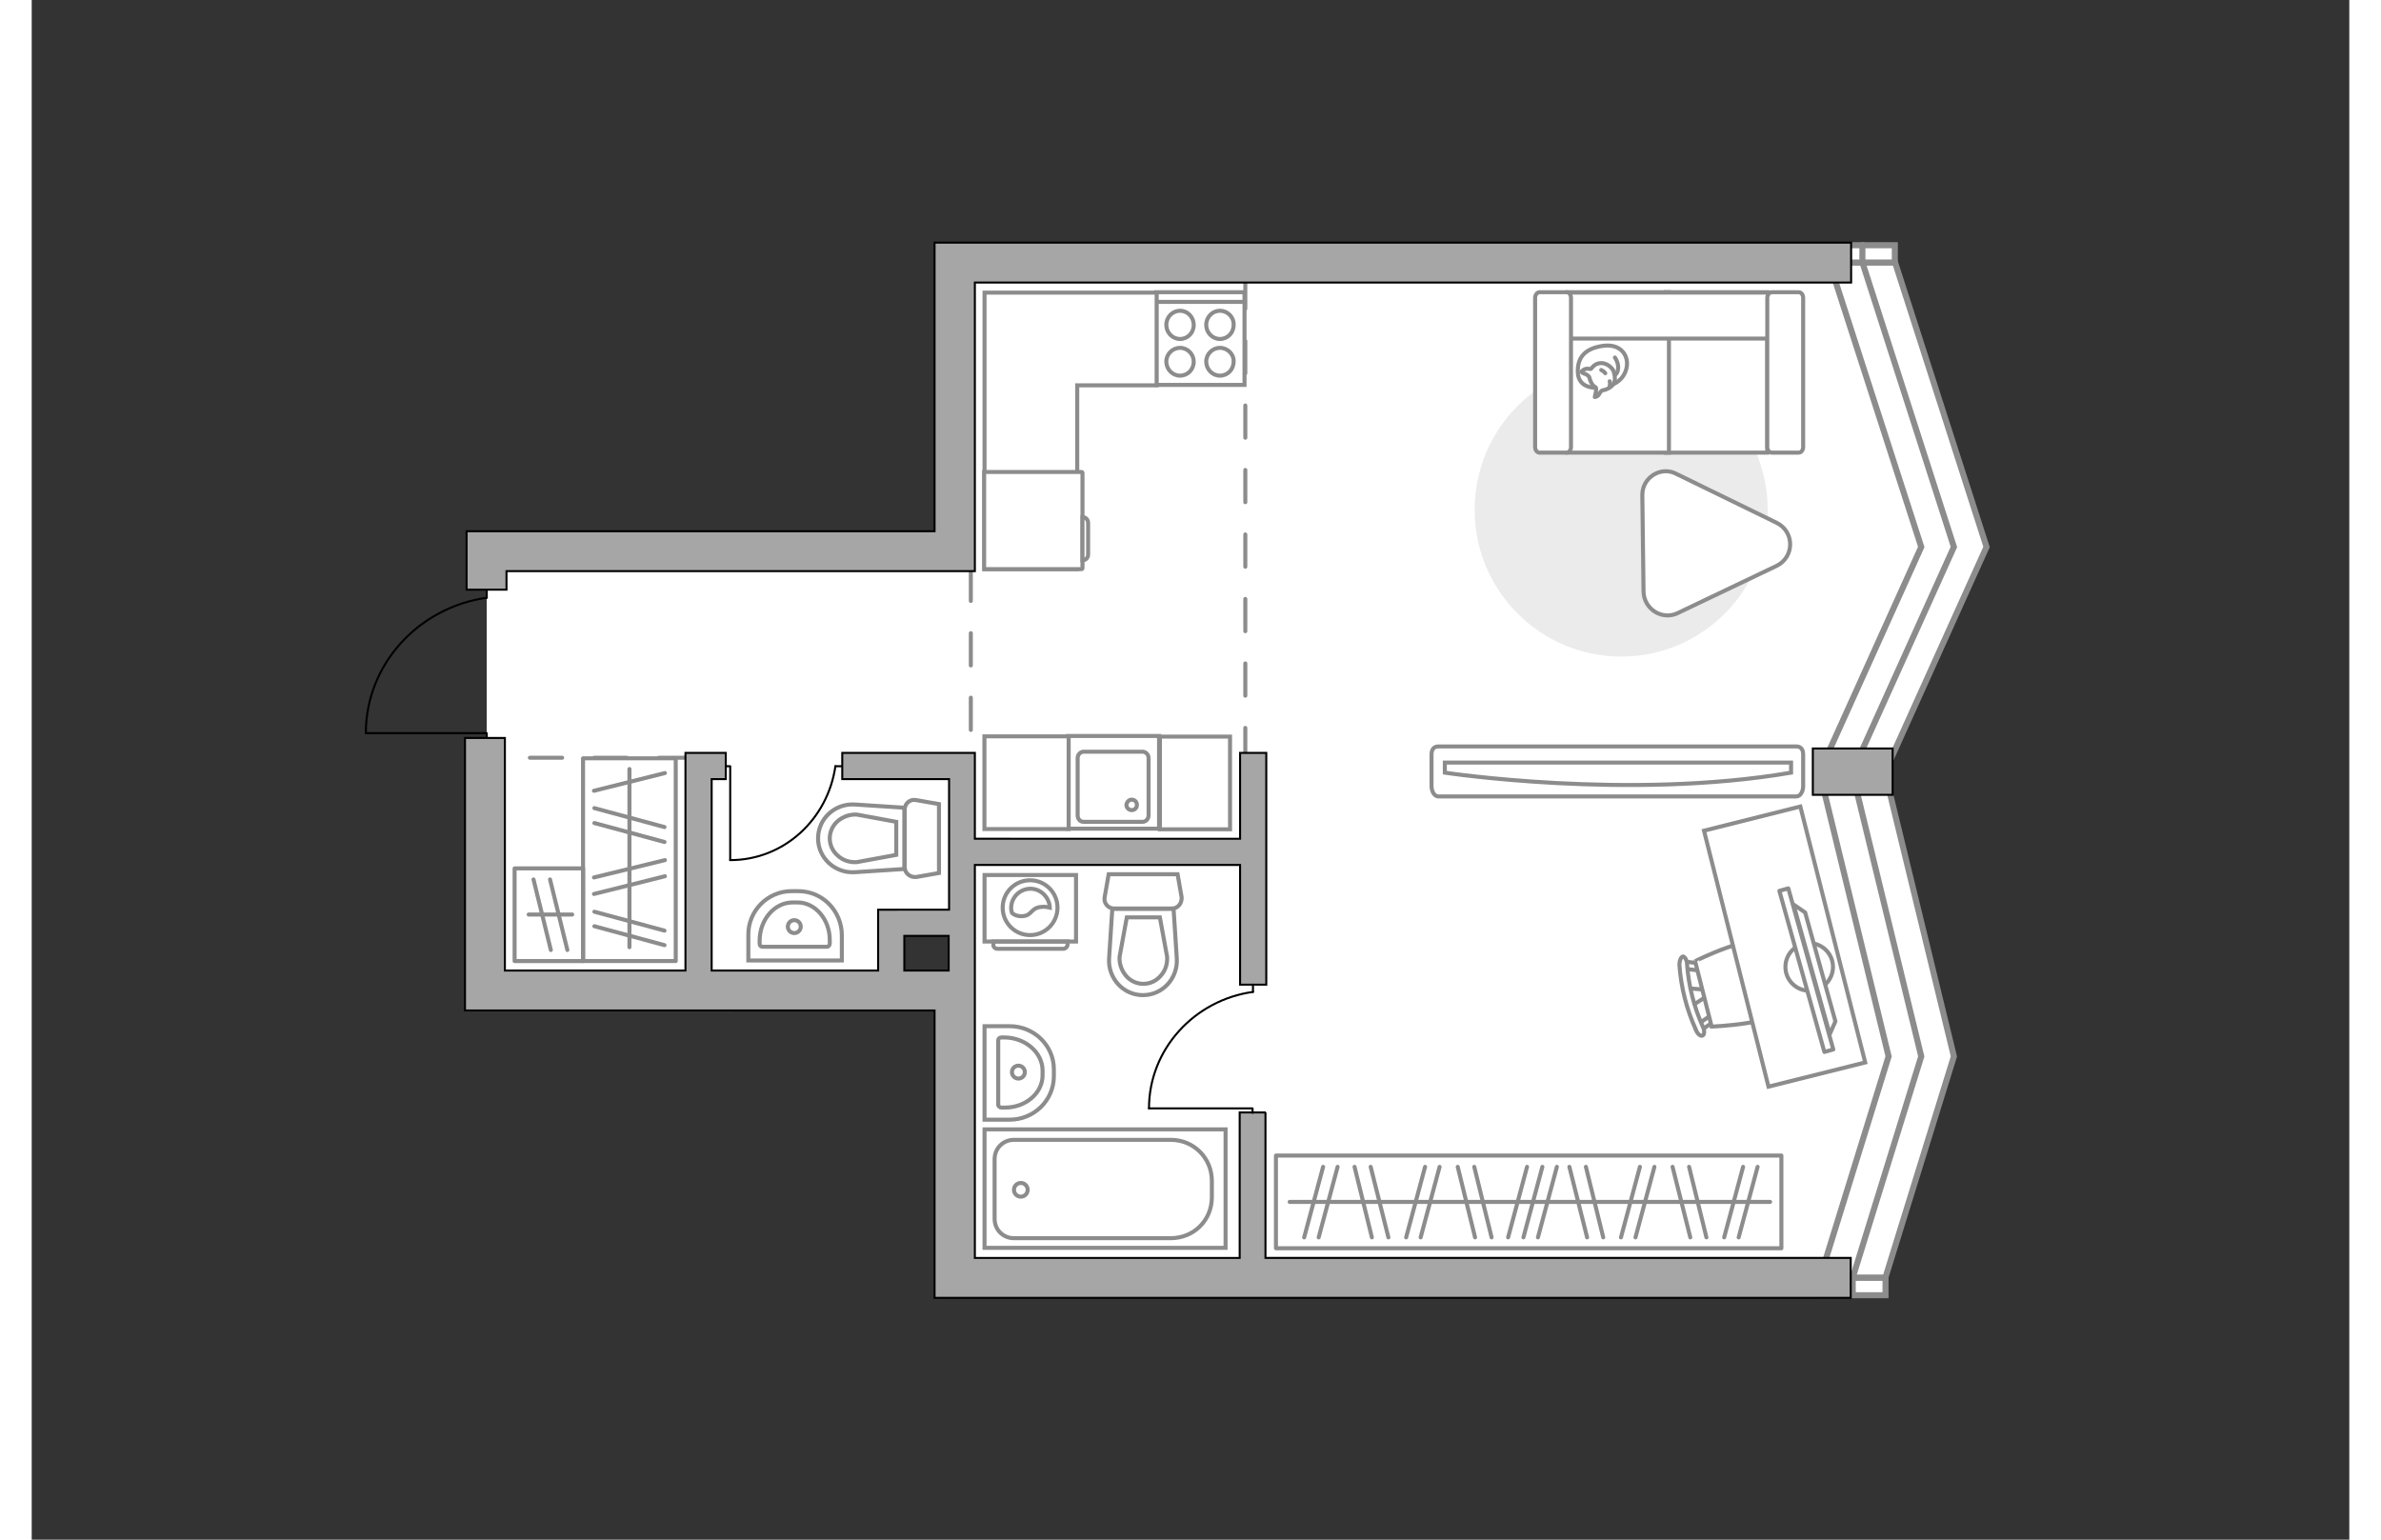 <?xml version="1.0" encoding="utf-8"?>
<!-- Generator: Adobe Illustrator 27.2.0, SVG Export Plug-In . SVG Version: 6.00 Build 0)  -->
<svg version="1.1" xmlns="http://www.w3.org/2000/svg" xmlns:xlink="http://www.w3.org/1999/xlink" x="0px" y="0px"
	 viewBox="0 0 575 382" style="enable-background:new 0 0 575 382;" xml:space="preserve" width="883" height="571">
<rect x="0" y="0" width="575" height="382" fill="#333333" stroke="none"/>
<style type="text/css">
	.st0{fill:#FFFFFF;}
	.st1{fill:#FFFFFF;stroke:#8C8C8C;stroke-width:1.5;stroke-linecap:round;stroke-miterlimit:10;}
	.st2{fill:none;stroke:#8C8C8C;stroke-width:1.5;stroke-miterlimit:10;}
	.st3{fill:#FFFFFF;stroke:#8C8C8C;stroke-miterlimit:10;}
	.st4{fill:none;stroke:#000000;stroke-width:0.5;stroke-linecap:round;stroke-linejoin:round;stroke-miterlimit:10;}
	.st5{fill:none;stroke:#8C8C8C;stroke-linecap:round;stroke-linejoin:round;stroke-miterlimit:10;stroke-dasharray:8;}
	.st6{fill:#A6A6A6;stroke:#000000;stroke-width:0.5;stroke-miterlimit:10;}
	.st7{fill:none;stroke:#8C8C8C;stroke-linecap:round;stroke-linejoin:round;stroke-miterlimit:10;}
	.st8{fill:#EBEBEB;}
	.st9{fill:#FFFFFF;stroke:#8C8C8C;stroke-linecap:round;stroke-linejoin:round;stroke-miterlimit:10;}
	.st10{fill-rule:evenodd;clip-rule:evenodd;fill:#FFFFFF;fill-opacity:0.1;stroke:#8C8C8C;stroke-miterlimit:10;}
</style>
<g id="bg_1_">
	<polygon class="st0" points="230.7,228.9 213.3,228.9 213.3,247.3 112.9,247.3 112.9,138.4 229,138.4 229,64.1 446.8,64.1 
		473.5,134.5 446.7,191.4 469.4,262.5 447.7,317 230.7,317 	"/>
</g>
<g id="windows_1_">
	<g>
		<polygon class="st1" points="443.7,191.3 459.9,191.3 485,135.7 462.3,65.1 446,65.1 468.8,135.7 		"/>
		<polyline class="st2" points="451.8,191.3 476.9,135.7 454.2,65.1 		"/>
		
			<rect x="452" y="54.9" transform="matrix(-1.836970e-16 1 -1 -1.836970e-16 517.145 -391.161)" class="st1" width="4.3" height="16.2"/>
		<line class="st1" x1="454.2" y1="60.8" x2="454.2" y2="65.1"/>
	</g>
	<g>
		<polygon class="st1" points="443.7,317 459.9,317 476.9,262.1 460.1,193 443.9,193 460.7,262.1 		"/>
		<polyline class="st2" points="451.8,317 468.8,262.1 452,193 		"/>
		
			<rect x="449.7" y="311.1" transform="matrix(-1.836970e-16 1 -1 -1.836970e-16 771.036 -132.652)" class="st1" width="4.3" height="16.2"/>
		<line class="st1" x1="451.8" y1="317" x2="451.8" y2="321.3"/>
	</g>
</g>
<g id="plan">
	<g>
		<path id="Vector_134_00000122707069901361986960000013468756720871070885_" class="st3" d="M188.5,221.1h1.7c6,0,10.8,4.9,10.8,11
			v6.2h-23.2V232C177.7,226,182.6,221.1,188.5,221.1z"/>
		<path id="Vector_133_00000132070420438924591410000002365474091918724269_" class="st3" d="M188.8,223.9h1.2c4.4,0,8,4.2,8,9.3
			v0.9c0,0.4-0.3,0.8-0.7,0.8l-16,0c-0.4,0-0.7-0.3-0.7-0.8v-0.9C180.7,228.1,184.3,223.9,188.8,223.9z"/>
		<circle class="st3" cx="189.2" cy="229.9" r="1.6"/>
	</g>
	<g>
		<path id="Vector_134_00000003064314796922057200000003058944479350928043_" class="st3" d="M253.6,265.3v1.7c0,6-4.9,10.8-11,10.8
			h-6.2v-23.2h6.2C248.7,254.6,253.6,259.4,253.6,265.3z"/>
		<path id="Vector_133_00000077305524817024046170000005377261625582214034_" class="st3" d="M250.8,265.6v1.2c0,4.4-4.2,8-9.3,8
			h-0.9c-0.4,0-0.8-0.3-0.8-0.7v-16c0-0.4,0.3-0.7,0.8-0.7h0.9C246.6,257.5,250.8,261.2,250.8,265.6z"/>
		<circle class="st3" cx="244.8" cy="266" r="1.6"/>
	</g>
	<g>
		<path id="wc_00000121279926500475675000000000014711975259415699_" class="st3" d="M204.7,213.8"/>
		<g id="Group_26_00000003803746983436493660000005703329850550650254_">
			<path id="Vector_130_00000090985300753829588980000008068595872041492874_" class="st3" d="M216.6,215.2l0-14.4
				c0-1.4,1.3-2.6,2.8-2.3l5.7,1v17.1l-5.7,1C217.9,217.7,216.6,216.6,216.6,215.2z"/>
			<path id="Vector_131_00000032633220807237810190000000191044685678170502_" class="st3" d="M195.1,208c0-4.9,4.2-8.7,9.1-8.4
				l12.3,0.8v15.2l-12.3,0.8C199.3,216.7,195.1,212.9,195.1,208z"/>
			<path id="Vector_132_00000003077557900817588050000001162983498721099150_" class="st3" d="M214.5,203.9l-9.8-1.8
				c-1.7-0.1-3.4,0.5-4.7,1.6c-1.3,1.1-2,2.7-2,4.3c0,1.6,0.7,3.2,2,4.3c1.3,1.2,3,1.7,4.7,1.6l9.8-1.8V203.9z"/>
		</g>
	</g>
	<g>
		<path id="wc_00000152253990876999634390000000870287521359574166_" class="st3" d="M281.6,237.3"/>
		<g id="Group_26_00000076603832422833984650000006770432620513205394_">
			<path id="Vector_130_00000085218434423547392280000004108801105304468388_" class="st3" d="M282.9,225.4l-14.4,0
				c-1.4,0-2.6-1.3-2.3-2.8l1-5.7h17.1l1,5.7C285.4,224.1,284.4,225.4,282.9,225.4z"/>
			<path id="Vector_131_00000067948535232319154630000009133382473042701705_" class="st3" d="M275.7,246.9c-4.9,0-8.7-4.2-8.4-9.1
				l0.8-12.3h15.2l0.8,12.3C284.4,242.7,280.6,246.9,275.7,246.9z"/>
			<path id="Vector_132_00000080904191874425975570000015909567904651694516_" class="st3" d="M271.7,227.6l-1.8,9.8
				c-0.1,1.7,0.5,3.4,1.6,4.7c1.1,1.3,2.7,2,4.3,2c1.6,0,3.2-0.7,4.3-2c1.2-1.3,1.7-3,1.6-4.7l-1.8-9.8L271.7,227.6z"/>
		</g>
	</g>
	<g>
		<g>
			<path id="Vector_135_00000085960505231477814890000003655026065805539211_" class="st3" d="M296.2,309.6l-59.8,0l0-29.4l59.8,0
				L296.2,309.6z"/>
			<path id="Vector_136_00000139272685730694879550000002350559703406027955_" class="st3" d="M292.8,293l0,4
				c0,5.9-4.6,10.2-10.2,10.2l-38.9,0c-2.7,0-4.8-2.1-4.8-4.8l0-14.8c0-2.7,2.1-4.8,4.8-4.8l38.9,0
				C288.3,282.8,292.8,287.3,292.8,293z"/>
		</g>
		<circle class="st3" cx="245.4" cy="295.2" r="1.7"/>
	</g>
	<g>
		<path id="Vector_142_00000140698934204212039440000012474641138794909618_" class="st3" d="M279,95.5l21.9,0l0-23l-21.9,0
			L279,95.5z"/>
		<g id="Group_28_00000055684171792165518530000012404731417667187384_">
			<g id="Group_29_00000014631961932584928910000014196139240834451089_">
				<path id="Vector_143_00000026876474600429518610000003494449899514004414_" class="st3" d="M294.8,86.3c-1.8,0-3.4,1.5-3.4,3.4
					c0,1.9,1.5,3.5,3.4,3.5c1.9,0,3.4-1.5,3.4-3.5C298.3,87.9,296.7,86.3,294.8,86.3z"/>
				<path id="Vector_144_00000114763077820012789020000002417338192466850179_" class="st3" d="M294.8,77.1c-1.8,0-3.4,1.5-3.4,3.5
					c0,1.9,1.5,3.5,3.4,3.5c1.9,0,3.4-1.5,3.4-3.5C298.3,78.7,296.7,77.1,294.8,77.1z"/>
			</g>
			<g id="Group_30_00000126290216705035232430000003682240450454862216_">
				<path id="Vector_145_00000000925857439133176320000005270645166945519795_" class="st3" d="M284.9,86.3c-1.8,0-3.4,1.5-3.4,3.4
					c0,1.9,1.5,3.5,3.4,3.5c1.9,0,3.4-1.5,3.4-3.5C288.3,87.9,286.8,86.3,284.9,86.3z"/>
				<path id="Vector_146_00000119075830372548687740000011839871709513551759_" class="st3" d="M284.9,77.1c-1.8,0-3.4,1.5-3.4,3.5
					c0,1.9,1.5,3.5,3.4,3.5c1.9,0,3.4-1.5,3.4-3.5C288.3,78.7,286.8,77.1,284.9,77.1z"/>
			</g>
		</g>
		<path id="Vector_147_00000164513039068540420490000017261349360401468547_" class="st3" d="M300.9,74.9l-21.7,0"/>
	</g>
	<g>
		<g id="Group_27_00000062169911455689630610000017827299283120734113_">
			<path id="Vector_140_00000108306484436351585420000007095192317164584356_" class="st3" d="M279.7,182.6l-22.6,0l0,23l22.6,0
				L279.7,182.6z"/>
		</g>
		<path id="Vector_141_00000047027342384460584830000010209380326177354402_" class="st3" d="M261,203.9l14.6,0
			c0.8,0,1.5-0.7,1.5-1.6l0-14.2c0-0.9-0.7-1.6-1.5-1.6l-14.6,0c-0.8,0-1.5,0.7-1.5,1.6l0,14.2C259.5,203.3,260.2,203.9,261,203.9z"
			/>
		<path id="Vector_139_00000140014907037348066270000010837960301444737212_" class="st3" d="M272.9,198.4c0.8,0,1.3,0.6,1.3,1.3
			c0,0.8-0.6,1.3-1.3,1.3c-0.7,0-1.3-0.6-1.3-1.3C271.7,199,272.2,198.4,272.9,198.4z"/>
	</g>
	<g id="Group_34_00000142870354468486669850000002046768071475435404_">
		<path id="Vector_158_00000114772072750691031740000004275850878468623249_" class="st4" d="M83,181.9l29.9,0l0,1.3"/>
		<path id="Vector_159_00000155110979523569272960000015654740842515613868_" class="st4" d="M112.9,146.3l0,2"/>
		<path id="Vector_160_00000018219552879276972690000011159627514374383029_" class="st4" d="M112.9,148.3
			c-16.9,2.4-30,16.5-30,33.6"/>
	</g>
	<line class="st5" x1="163.6" y1="188" x2="116.7" y2="188"/>
	<polyline class="st5" points="301.1,68.6 301.1,210.8 233,210.8 233,138.6 	"/>
	<g>
		<polygon class="st6" points="117.8,141.7 224,141.7 224,141.7 234,141.7 234,70.1 451.4,70.1 451.4,60.2 224,60.2 224,64.1 
			224,64.1 224,131.8 117.8,131.8 117.8,131.8 107.9,131.8 107.9,146.3 117.8,146.3 		"/>
		<path class="st6" d="M306.2,276h-6.5l0,36.1H234l0-67.8l0,0v-29.7l65.8,0l0,29.7h6.5v-57.5h-6.5v21.3H234v-21.3h-3.2v0l-29.7,0
			v6.5l26.5,0v32.4H210v2.6v3.9v8.6l-41.3,0l0-47.5h3.5v-6.5l-10,0v0h0l0,54h-44.8l0-57.7h-9.9l0,67.6h8.6h1.3H224v67.7h0v3.6
			l227.3,0v-9.9l-145.2,0V276z M216.5,232.2h11v8.6h-11V232.2z"/>
		<rect x="441.9" y="185.7" class="st6" width="19.8" height="11.5"/>
	</g>
</g>
<g id="furniture_1_">
	
		<rect x="123.2" y="201.8" transform="matrix(-1.836970e-16 1 -1 -1.836970e-16 361.587 64.945)" class="st7" width="50.3" height="23"/>
	<line class="st7" x1="157" y1="205.2" x2="139.6" y2="200.5"/>
	<line class="st7" x1="157" y1="208.9" x2="139.6" y2="204.2"/>
	<line class="st7" x1="157.1" y1="191.8" x2="139.5" y2="196.2"/>
	<line class="st7" x1="157" y1="230.9" x2="139.6" y2="226.2"/>
	<line class="st7" x1="157" y1="234.5" x2="139.6" y2="229.8"/>
	<line class="st7" x1="157.1" y1="217.4" x2="139.5" y2="221.8"/>
	<line class="st7" x1="157.1" y1="213.4" x2="139.5" y2="217.7"/>
	<line class="st7" x1="148.3" y1="190.8" x2="148.3" y2="235"/>
	
		<rect x="119.9" y="215.4" transform="matrix(-1 -1.224647e-16 1.224647e-16 -1 256.707 453.848)" class="st7" width="17" height="23"/>
	<line class="st7" x1="128.8" y1="235.7" x2="124.5" y2="218.2"/>
	<line class="st7" x1="132.9" y1="235.7" x2="128.6" y2="218.2"/>
	<line class="st7" x1="134.1" y1="226.9" x2="123.3" y2="226.9"/>
	<rect x="308.7" y="286.7" class="st7" width="125.4" height="23"/>
	<line class="st7" x1="399" y1="289.5" x2="394.3" y2="307"/>
	<line class="st7" x1="402.6" y1="289.5" x2="397.9" y2="307"/>
	<line class="st7" x1="374.8" y1="289.5" x2="370.1" y2="307"/>
	<line class="st7" x1="371" y1="289.5" x2="366.3" y2="307"/>
	<line class="st7" x1="378.4" y1="289.5" x2="373.7" y2="307"/>
	<line class="st7" x1="385.6" y1="289.5" x2="389.9" y2="307"/>
	<line class="st7" x1="381.5" y1="289.5" x2="385.9" y2="307"/>
	<line class="st7" x1="424.6" y1="289.5" x2="419.9" y2="307"/>
	<line class="st7" x1="428.2" y1="289.5" x2="423.5" y2="307"/>
	<line class="st7" x1="411.2" y1="289.5" x2="415.5" y2="307"/>
	<line class="st7" x1="407.1" y1="289.5" x2="411.5" y2="307"/>
	<line class="st7" x1="345.7" y1="289.5" x2="341" y2="307"/>
	<line class="st7" x1="349.3" y1="289.5" x2="344.6" y2="307"/>
	<line class="st7" x1="320.4" y1="289.5" x2="315.7" y2="307"/>
	<line class="st7" x1="324" y1="289.5" x2="319.3" y2="307"/>
	<line class="st7" x1="332.2" y1="289.5" x2="336.6" y2="307"/>
	<line class="st7" x1="328.2" y1="289.5" x2="332.5" y2="307"/>
	<line class="st7" x1="357.9" y1="289.5" x2="362.2" y2="307"/>
	<line class="st7" x1="353.8" y1="289.5" x2="358.1" y2="307"/>
	<line class="st7" x1="312.1" y1="298.2" x2="431.3" y2="298.2"/>
	<path id="Vector_00000008865087221136302380000007314521444929841297_" class="st8" d="M430.7,126.5c0-20.1-16.3-36.4-36.4-36.4
		S358,106.4,358,126.5s16.3,36.4,36.4,36.4S430.7,146.5,430.7,126.5z"/>
	<path class="st9" d="M399.6,122.9l0.3,23.9c0.1,4.3,4.6,7.2,8.5,5.3l24.5-11.7c4.5-2.2,4.5-8.5,0-10.7l-24.8-12.1
		C404.2,115.5,399.5,118.5,399.6,122.9z"/>
	<g>
		<path id="Vector_55_00000096025727687094159540000013575490958487931320_" class="st3" d="M430.6,72.5h-25.2v39.8h25.2V72.5z"/>
		<path id="Vector_56_00000088134766695575795140000008626254139901552007_" class="st3" d="M406.2,72.5H381v39.8h25.2V72.5z"/>
		<path id="Vector_57_00000138536011238821684710000009653851977055497875_" class="st3" d="M435,84l2.4-11.4h-59.9V84H435z"/>
		<path id="Vector_58_00000086668708522376057170000010892735257953743034_" class="st3" d="M430.6,73.9v37c0,0.8,0.5,1.4,1.1,1.4
			h6.7c0.6,0,1.1-0.6,1.1-1.4v-37c0-0.8-0.5-1.4-1.1-1.4h-6.7C431.1,72.5,430.6,73.2,430.6,73.9z"/>
		<path id="Vector_59_00000065754528462081255050000008928320415725456301_" class="st3" d="M373,73.9v37c0,0.8,0.5,1.4,1.1,1.4h6.7
			c0.6,0,1.1-0.6,1.1-1.4v-37c0-0.8-0.5-1.4-1.1-1.4h-6.7C373.5,72.5,373,73.2,373,73.9z"/>
		<g>
			<path class="st9" d="M388,96.2c0,0-4.2,0.2-4.4-3.7s1.9-6.1,6.3-6.7c4.4-0.6,6.4,2.5,5.8,5.4C395.1,94.3,392.3,96.2,388,96.2z"/>
			<path class="st9" d="M386.4,93.5c0,0-0.4-0.6-1.2-0.8c-0.8-0.3-0.7-0.5-0.7-0.5s0.7-0.9,1.8-0.7c0.6,0.1,0.6,0,0.6,0
				s0.8-1.3,2.2-1.4c1.5-0.2,3.1,1.1,3.4,2.1c0.3,0.9,0.5,2.3-0.1,3.1c-0.5,0.8-1.7,1.4-2.5,1.5c-0.8,0.1-0.9,1.2-1.5,1.5
				c-0.6,0.3-0.6,0.2-0.6,0.2s0.5-1.9,0.3-2.3C388,95.9,387.1,96.1,386.4,93.5z"/>
			<path class="st9" d="M390.4,92.6c0,0-0.3-0.5-1-0.8"/>
			<path class="st9" d="M391.5,94.6c0,0,0.2,0.6,0,1.1"/>
			<path class="st7" d="M392.8,93c0,0,0.7-0.2,0.8-1.7c0.1-1.3-0.8-2.6-0.8-2.6"/>
		</g>
	</g>
	<g id="Group_34_00000008111361557341040180000018435912645753912503_">
		<path id="Vector_158_00000050642297938145427100000003402494890076613266_" class="st4" d="M173.3,213.4l0-23.3h-1"/>
		<path id="Vector_159_00000093160767601381192840000009630398404788226946_" class="st4" d="M201,190.1h-1.6"/>
		<path id="Vector_160_00000006705808942310336250000008408285055468193154_" class="st4" d="M199.4,190.1
			c-1.9,13.2-12.8,23.3-26.1,23.3"/>
	</g>
	<g id="Group_34_00000049925918456670428730000017721216679862991267_">
		<path id="Vector_158_00000001665474600524840570000007004928804171199674_" class="st4" d="M277.2,275l25.7,0v1.1"/>
		<path id="Vector_159_00000105403520910480883630000013616355252474831280_" class="st4" d="M303,244.3v1.8"/>
		<path id="Vector_160_00000088811728241468806740000007489189991168032692_" class="st4" d="M303,246.1
			c-14.5,2-25.8,14.2-25.8,28.9"/>
	</g>
	<g>
		<g>
			<path class="st3" d="M236.4,233.6l22.7,0l0-16.5l-22.7,0L236.4,233.6z"/>
			<path class="st10" d="M239.6,235.4l16.3,0c0.6,0,1.1-0.5,1.1-1.1v-0.7l-18.4,0v0.7C238.5,234.9,239,235.4,239.6,235.4z"/>
		</g>
		<g>
			<circle class="st3" cx="247.7" cy="225.2" r="6.8"/>
			<path class="st3" d="M245.9,227.3c2.4-0.2,1.9-2.1,4.7-2.3c0.9-0.1,1.5,0.1,2,0.2c-0.1-2.5-2.2-4.7-4.8-4.7
				c-2.6,0-4.8,2.1-4.8,4.8c0,0.4,0.1,0.8,0.2,1.2C243.7,227,244.7,227.4,245.9,227.3z"/>
		</g>
	</g>
	
		<rect x="277.1" y="185.5" transform="matrix(-1.836970e-16 1 -1 -1.836970e-16 482.81 -94.347)" class="st3" width="23" height="17.4"/>
	
		<rect x="235.3" y="183.8" transform="matrix(-1.836970e-16 1 -1 -1.836970e-16 441.072 -52.609)" class="st3" width="23" height="20.9"/>
	<polygon class="st3" points="259.4,95.6 279.1,95.6 279.1,72.6 236.4,72.6 236.4,92 236.4,95.6 236.4,141.2 259.4,141.2 	"/>
	<g>
		<path id="Vector_8_00000168830036672278969870000001276948128447064761_" class="st3" d="M260.7,141v-23.7c0-0.1-0.1-0.2-0.2-0.2
			l-24.2,0l0,24.1l24.2,0C260.6,141.1,260.7,141.1,260.7,141z"/>
		<path id="Vector_9_00000130606418481114163550000009974755280436636290_" class="st3" d="M260.7,128.3l0,10.7
			c0.8,0,1.4-0.6,1.4-1.4l0-7.8C262.1,128.9,261.5,128.3,260.7,128.3z"/>
	</g>
	<g>
		<path id="Vector_90_00000077298748394993810950000001378592250988470191_" class="st3" d="M349,197.6c-0.9,0-1.7-1.1-1.7-2.6v-7.8
			c0-1.4,0.7-2,1.7-2l88.8,0c0.9,0,1.7,0.5,1.7,2v7.8c0,1.4-0.7,2.6-1.7,2.6L349,197.6z"/>
		<path id="Vector_91_00000108307152937221685290000010479865823362222493_" class="st3" d="M436.5,189.2l-85.9,0l0,2.5
			c0,0,45.6,6.9,85.9,0L436.5,189.2z"/>
	</g>
	<g>
		<g id="Group_2_00000076582431665954829530000002195987251594916243_">
			<g id="Group_3_00000034083786552172380260000014462275391606991786_">
				<path id="Vector_10_00000072238725829953846210000000347557378465455516_" class="st3" d="M410.9,245.2l4.9,0.4l0.3,1.2
					l-4.1,2.7L410.9,245.2z"/>
			</g>
			<g id="Group_4_00000128445041056264334270000015664240953386699399_">
				<path id="Vector_11_00000021803955639775969550000012656082454046864770_" class="st3" d="M417.4,252.7c0.1,0.4,0,0.8-0.3,0.9
					l-3.3,2.3c-0.3,0.2-0.7,0-0.9-0.4c-0.2-0.5-0.1-1,0.1-1.1l3.3-2.3c0.3-0.2,0.7,0,0.9,0.4C417.4,252.5,417.4,252.6,417.4,252.7z"
					/>
			</g>
			<g id="Group_5_00000133500613431856207340000013366043800631832991_">
				<path id="Vector_12_00000061460368695725509140000014675692133159169982_" class="st3" d="M414.2,239.8c0,0.1,0,0.1,0.1,0.2
					c0,0.5-0.2,0.9-0.6,0.8l-4-0.5c-0.4,0-0.7-0.5-0.7-1c0-0.5,0.2-0.9,0.6-0.8l4,0.5C413.8,239.1,414.1,239.4,414.2,239.8z"/>
			</g>
			<path id="Vector_13_00000078012848719193743970000016213280237226835588_" class="st3" d="M431.6,233.7
				c3.6,2.1,6.2,12.6,4.1,16.2c-2.5,4.2-18.9,4.8-18.9,4.8l-4.1-16.2C412.7,238.4,427.4,231.2,431.6,233.7z"/>
			<path id="Vector_14_00000026147266548279372050000003190141372652349089_" class="st3" d="M410.7,239.3
				c0.4,5.3,1.7,10.5,3.9,15.4c0.5,1,0.4,2,0,2.2c-0.5,0.3-1.3-0.3-1.7-1.4c-2.3-5-3.7-10.5-4.1-16.1c0-1.1,0.4-2,0.9-2.1
				C410.2,237.4,410.7,238.3,410.7,239.3z"/>
		</g>
		<path id="Vector_36_00000175316751769556480380000009460005714646738307_" class="st3" d="M430.9,269.6l-16-63.5l23.9-6l13,51.3
			l3.1,12.2L430.9,269.6z"/>
		<g>
			<circle class="st9" cx="441" cy="239.9" r="5.9"/>
			<g>
				
					<rect x="419.7" y="239.7" transform="matrix(0.269 0.963 -0.963 0.269 553.749 -248.24)" class="st9" width="41.5" height="2.3"/>
				<polygon class="st9" points="447.5,253.4 440,226.4 437.1,224.4 446.1,256.6 				"/>
			</g>
		</g>
	</g>
</g>
<g id="points">
	<path id="s1" class="st6" d="M275.8,263.1"/>
	<path id="s2" class="st6" d="M189.5,206.4"/>
	<path id="g1" class="st6" d="M144,209.2"/>
	<path id="h1" class="st6" d="M177,167.4"/>
	<path id="k1" class="st6" d="M277.2,158.2"/>
	<path id="r1" class="st6" d="M377.2,213.9"/>
</g>
</svg>
